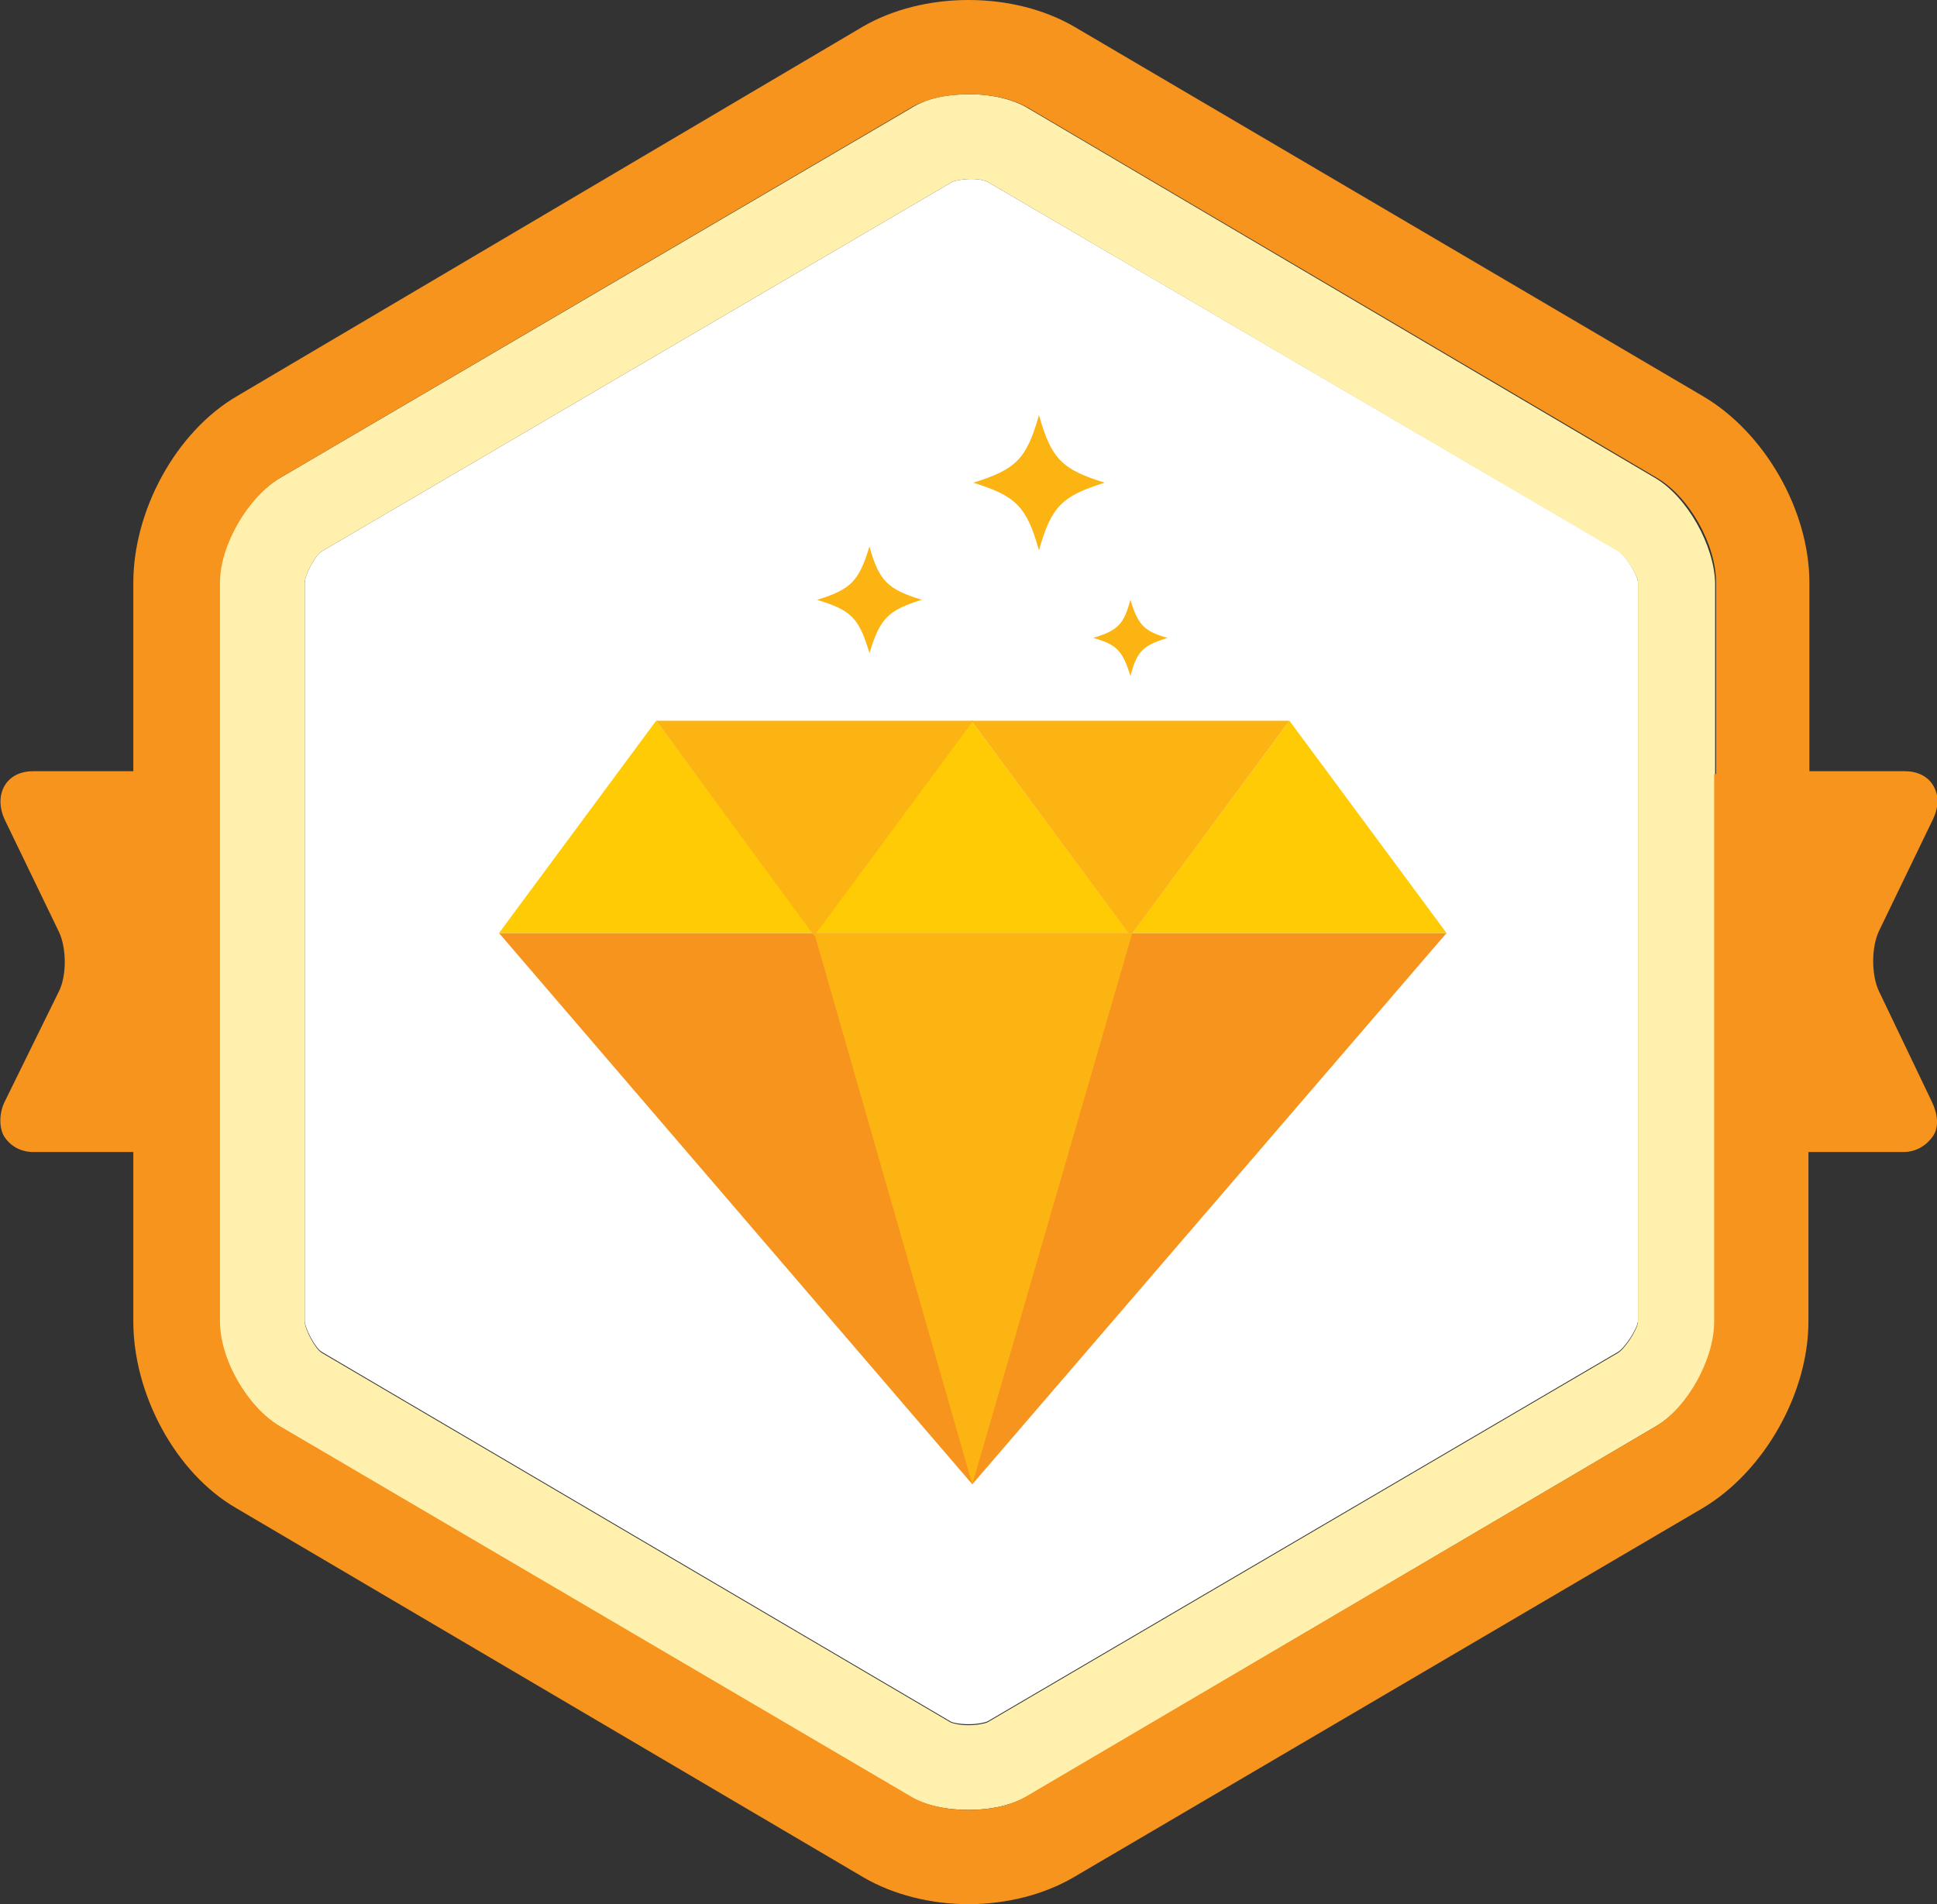 <?xml version="1.0" encoding="utf-8"?>
<!-- Generator: Adobe Illustrator 19.0.0, SVG Export Plug-In . SVG Version: 6.00 Build 0)  -->
<svg version="1.1" id="Layer_1" xmlns="http://www.w3.org/2000/svg" xmlns:xlink="http://www.w3.org/1999/xlink" x="0px" y="0px"
	 viewBox="-203 297 203.4 200" enable-background="new -203 297 203.4 200" xml:space="preserve">
<rect x="-203" y="297" width="203.4" height="200" fill="#333333" stroke="none"/>
<path id="XMLID_30_" fill="#FFFFFF" d="M-31,358.2v77.5c0,0.8-1.4,2.9-2.1,3.3l-66.2,38.8c-0.2,0.1-1,0.3-2,0.3s-1.8-0.2-1.9-0.3
	l-66-38.8c-0.7-0.4-1.8-2.5-1.8-3.3v-77.5c0-0.8,1.1-2.9,1.8-3.3l66.2-38.8c0.2-0.1,1-0.3,2-0.3l0,0c1,0,1.5,0.2,1.7,0.3l66.3,38.8
	C-32.3,355.4-31,357.4-31,358.2z"/>
<path id="XMLID_24_" fill="#FFF1AD" d="M-29.2,347.2L-95,308.4c-1.6-1-4-1.5-6-1.5l0,0c-3,0-4.8,0.5-6.4,1.5l-66.2,38.8
	c-3.4,2-6.4,7-6.4,11v20.1V418v17.8c0,4,3,9,6.3,11l66.1,38.8c1.6,1,3.9,1.5,6.3,1.5s4.6-0.5,6.3-1.5l65.9-38.8c3.4-2,6.2-7,6.2-11
	V418v-59.8C-23,354.3-25.8,349.2-29.2,347.2z M-31,418v17.8c0,0.8-1.4,2.9-2.1,3.3l-66.2,38.8c-0.2,0.1-1,0.3-2,0.3
	s-1.7-0.2-1.9-0.3l-66-38.8c-0.7-0.4-1.8-2.5-1.8-3.3V418v-39.7v-20.1c0-0.8,1.1-2.9,1.8-3.3l66.2-38.8c0.2-0.1,1-0.3,2-0.3l0,0
	c1,0,1.5,0.2,1.7,0.3l66.2,38.8c0.7,0.4,2.1,2.5,2.1,3.3V418z"/>
<path id="XMLID_13_" fill="#F7941E" d="M-5.7,401.1c-0.8-1.7-0.8-4.6,0-6.3L0,383c0.6-1.3,0.6-2.5,0-3.5s-1.7-1.5-3-1.5h-10v-19.8
	c0-7.6-4.7-15.8-11.2-19.6l-66-38.8c-3.1-1.8-7-2.8-11.1-2.8s-8,1-11.1,2.8l-65.7,38.8c-6.5,3.8-10.9,12.1-10.9,19.6V378h-10.5
	c-1.3,0-2.4,0.5-3,1.5s-0.6,2.3,0,3.6l5.7,11.8c0.8,1.7,0.8,4.6,0,6.2l-5.7,11.6c-0.6,1.2-0.6,2.7-0.1,3.6c0.6,1,1.7,1.7,3.1,1.7
	h10.5v17.8c0,7.6,4.4,15.9,10.8,19.6l65.9,38.8c3.1,1.8,7,2.8,11,2.8s7.9-1,11-2.8l66.1-38.8c6.4-3.8,11.1-12,11.1-19.6V418h10
	c1.4,0,2.5-0.8,3.1-1.7c0.6-0.9,0.5-2.2-0.1-3.5L-5.7,401.1z M-23,378.3L-23,378.3V418l0,0v17.8c0,4-2.8,9-6.1,11l-66,38.8
	c-1.6,1-3.8,1.5-6.2,1.5s-4.6-0.5-6.2-1.5l-66.1-38.8c-3.4-2-6.3-7-6.3-11V418l0,0v-39.7l0,0v-20.1c0-4,3-9,6.3-11l66.1-38.8
	c1.6-1,3.9-1.5,6.3-1.5s4.6,0.5,6.3,1.5l65.9,38.8c3.4,2,6.2,7,6.2,11v20.1H-23z"/>
<g id="XMLID_54_">
	<polygon id="XMLID_58_" fill="#F7941E" points="-100.9,452.9 -150.6,395 -51.1,395 	"/>
</g>
<g id="XMLID_45_">
	<g id="XMLID_40_">
		<polygon id="XMLID_41_" fill="#FFCB05" points="-134.1,372.7 -150.6,395 -117.6,395 		"/>
	</g>
	<g id="XMLID_4_">
		<polygon id="XMLID_12_" fill="#FFCB05" points="-101,372.7 -117.5,395 -84.5,395 		"/>
	</g>
	<g id="XMLID_34_">
		<polygon id="XMLID_35_" fill="#FFCB05" points="-67.6,372.7 -84.1,395 -51.1,395 		"/>
	</g>
</g>
<g id="XMLID_73_">
	<g id="XMLID_63_">
		<polygon id="XMLID_64_" fill="#FCB412" points="-84.3,395.3 -101,372.7 -67.6,372.7 		"/>
	</g>
	<g id="XMLID_59_">
		<polygon id="XMLID_60_" fill="#FCB412" points="-117.5,395.3 -134.1,372.7 -100.8,372.7 		"/>
	</g>
	<g id="XMLID_42_">
		<polygon id="XMLID_43_" fill="#FCB412" points="-100.9,452.9 -117.5,395 -84.1,395 		"/>
	</g>
	<g id="XMLID_29_">
		<path id="XMLID_33_" fill="#FCB412" d="M-80.4,364c-2.6,0.8-3.2,1.4-3.9,4c-0.8-2.6-1.4-3.3-3.9-4c2.6-0.8,3.2-1.4,3.9-4
			C-83.5,362.6-82.9,363.3-80.4,364z"/>
	</g>
	<g id="XMLID_27_">
		<path id="XMLID_28_" fill="#FCB412" d="M-106.2,360c-3.6,1.1-4.4,2-5.5,5.6c-1.1-3.7-1.9-4.5-5.5-5.6c3.6-1.1,4.4-2,5.5-5.6
			C-110.7,358-109.8,358.9-106.2,360z"/>
	</g>
	<g id="XMLID_25_">
		<path id="XMLID_26_" fill="#FCB412" d="M-87,347.7c-4.5,1.4-5.6,2.5-6.9,7.1c-1.3-4.6-2.4-5.7-6.9-7.1c4.5-1.4,5.6-2.5,6.9-7.1
			C-92.6,345.2-91.5,346.3-87,347.7z"/>
	</g>
</g>
</svg>
